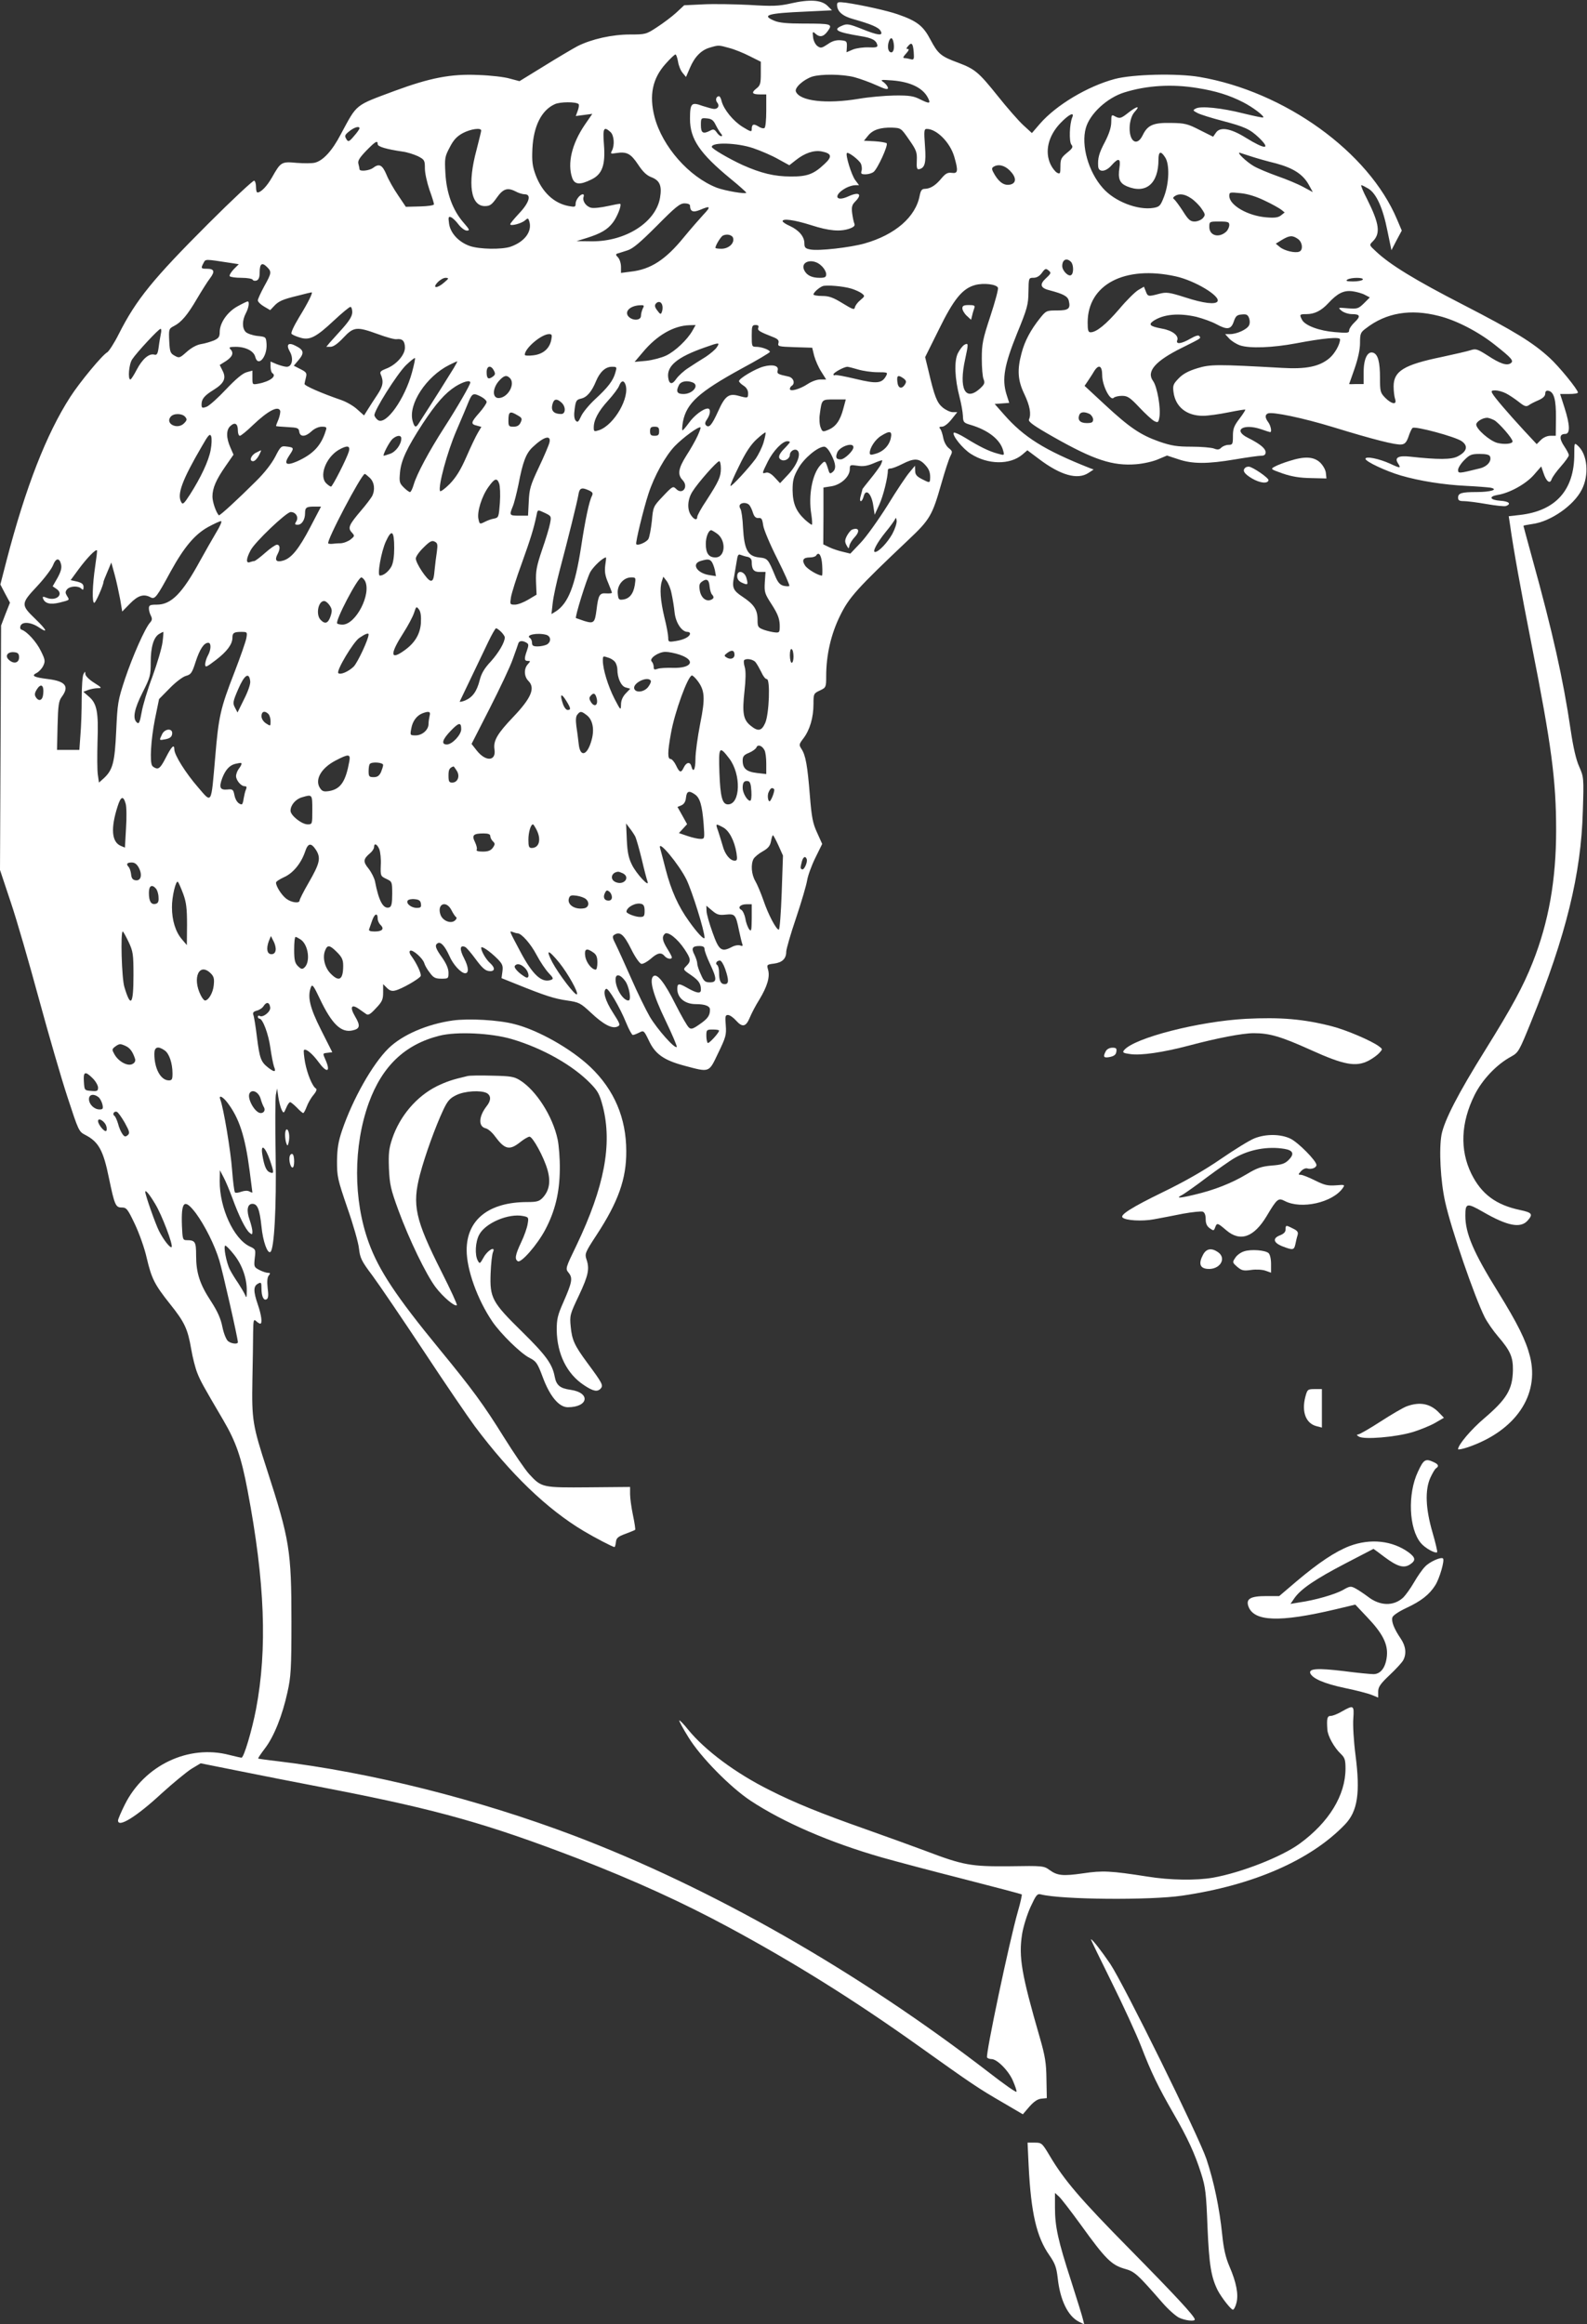 <?xml version="1.0" standalone="no"?>
<!DOCTYPE svg PUBLIC "-//W3C//DTD SVG 20010904//EN"
 "http://www.w3.org/TR/2001/REC-SVG-20010904/DTD/svg10.dtd">
<svg version="1.0" xmlns="http://www.w3.org/2000/svg"
 width="874pt" height="1280pt" viewBox="0 0 874 1280"
 preserveAspectRatio="xMidYMid meet">
<rect x="0" y="0" width="874" height="1280" fill="#333333" stroke="none"/>
<g transform="translate(0,1280) scale(0.1,-0.1)"
fill="#ffffff" stroke="none">
<path d="M4355 12781 c-68 -15 -102 -16 -230 -8 -82 4 -196 6 -253 3 l-104 -5
-44 -41 c-24 -22 -72 -58 -106 -80 -59 -39 -64 -40 -148 -40 -99 0 -211 -25
-289 -64 -28 -15 -111 -64 -185 -110 l-135 -83 -53 14 c-29 9 -108 18 -174 20
-151 7 -266 -16 -459 -87 -225 -84 -206 -69 -299 -241 -47 -90 -97 -144 -142
-155 -15 -4 -59 -4 -100 -1 -84 8 -88 5 -136 -80 -28 -49 -61 -83 -80 -83 -5
0 -8 13 -8 29 0 17 -4 33 -10 36 -5 3 -119 -103 -253 -237 -305 -305 -397
-418 -493 -608 -25 -50 -54 -94 -63 -100 -27 -14 -152 -165 -204 -246 -132
-205 -246 -498 -351 -901 l-34 -132 26 -50 27 -50 -25 -63 -24 -63 -3 -673 -3
-673 59 -177 c33 -97 102 -337 155 -532 53 -195 124 -440 158 -543 60 -183 62
-189 97 -207 74 -38 100 -85 131 -238 31 -149 37 -162 70 -162 27 0 33 -8 73
-92 24 -51 54 -135 65 -186 27 -114 43 -146 128 -253 81 -101 98 -138 117
-249 8 -47 23 -105 33 -130 18 -46 32 -71 143 -260 71 -121 100 -205 135 -391
95 -501 109 -871 46 -1202 -23 -119 -67 -267 -80 -267 -5 0 -35 7 -67 15 -225
59 -468 -57 -576 -274 -20 -40 -37 -80 -37 -87 0 -42 102 21 241 150 63 57
137 118 164 135 l50 30 195 -39 c107 -22 348 -69 535 -105 576 -112 855 -191
1349 -381 316 -123 573 -240 831 -379 363 -196 692 -402 1040 -650 300 -214
334 -237 469 -315 l109 -64 36 42 c25 28 45 42 66 44 l30 3 -2 105 c-1 88 -7
126 -37 230 -100 346 -117 442 -97 569 7 42 27 106 46 148 31 67 37 75 57 70
113 -29 602 -33 778 -7 392 57 709 196 897 392 70 73 85 174 58 383 -10 77
-15 165 -12 201 5 73 2 75 -62 39 -23 -14 -52 -25 -62 -25 -20 0 -23 -14 -19
-75 2 -36 38 -100 74 -134 22 -21 26 -33 26 -81 0 -147 -91 -296 -253 -414
-99 -72 -320 -159 -477 -187 -92 -16 -237 -14 -360 6 -205 32 -248 34 -355 18
-112 -16 -142 -13 -186 19 -30 22 -37 23 -217 20 -214 -2 -256 5 -466 85 -67
25 -213 78 -326 118 -250 88 -395 147 -531 216 -187 93 -356 219 -449 333 -24
30 -46 53 -49 51 -2 -3 20 -44 50 -92 67 -110 232 -277 344 -351 181 -119 435
-229 720 -311 77 -22 281 -76 454 -120 172 -44 315 -82 318 -84 2 -3 -7 -45
-21 -93 -47 -164 -179 -790 -170 -805 3 -5 14 -9 25 -9 30 0 95 -65 118 -121
12 -28 21 -54 19 -59 -2 -5 -69 42 -150 105 -728 561 -1530 1018 -2288 1306
-529 200 -1117 348 -1635 410 -55 6 -101 13 -103 14 -2 2 15 27 37 56 50 65
96 181 124 309 19 85 22 127 22 390 0 391 -10 451 -135 837 -79 243 -84 273
-80 493 2 102 4 220 4 262 1 69 3 75 17 62 8 -8 19 -14 22 -14 13 0 7 47 -13
105 -25 73 -25 101 0 115 18 10 20 8 20 -27 0 -44 13 -69 29 -58 9 5 10 24 5
61 -4 37 -2 59 6 69 10 12 9 15 -4 15 -9 0 -31 7 -48 16 -29 15 -30 18 -25 65
6 48 5 49 -29 65 -87 42 -165 211 -164 359 l1 60 20 -38 c11 -20 33 -73 49
-116 35 -97 73 -173 94 -190 14 -12 16 -11 16 7 0 11 -7 39 -15 63 -19 52 -13
89 15 89 28 0 40 -30 50 -125 8 -82 33 -151 49 -140 21 12 34 247 29 535 -3
162 -2 311 1 330 l7 35 7 -48 c4 -26 12 -57 18 -69 11 -21 12 -20 25 10 7 18
17 32 22 32 4 0 21 -14 37 -30 16 -17 31 -30 35 -30 3 0 12 16 19 35 7 19 23
48 37 64 15 18 21 32 14 36 -20 12 -48 81 -60 144 -6 35 -9 65 -6 68 10 10 46
-19 81 -67 43 -59 66 -56 41 5 -20 47 -21 43 9 47 l25 3 -62 123 c-63 125 -76
184 -55 237 7 16 15 5 48 -65 66 -139 117 -189 180 -175 42 9 45 26 14 78 -30
51 -20 70 22 40 14 -10 32 -22 40 -28 11 -8 24 0 53 32 35 36 40 49 40 88 l0
45 21 -21 c15 -15 28 -19 46 -14 35 8 134 65 140 80 4 13 -22 70 -53 112 -9
12 -11 24 -5 27 13 8 68 -40 77 -67 3 -12 17 -37 31 -54 20 -28 31 -33 64 -33
38 0 39 1 39 33 0 22 -12 50 -35 83 -37 51 -42 69 -25 79 17 11 40 -15 65 -70
20 -47 64 -95 87 -95 21 0 19 34 -6 82 -26 50 -24 75 5 63 8 -3 34 -34 59 -68
34 -46 52 -63 73 -65 33 -4 36 17 6 44 -23 20 -49 66 -49 84 0 14 48 -19 91
-62 26 -27 30 -37 26 -68 l-5 -37 82 -33 c161 -65 209 -80 278 -90 67 -10 74
-13 133 -68 69 -65 116 -89 145 -76 18 8 16 14 -25 78 -42 65 -57 118 -37 130
12 7 76 -102 110 -186 15 -37 32 -68 37 -68 6 0 21 6 35 13 25 13 26 13 54
-45 34 -73 82 -107 194 -137 142 -38 135 -40 187 69 42 87 46 100 42 153 -4
49 -3 57 12 57 10 0 30 -14 45 -31 35 -39 54 -34 75 16 9 22 32 67 53 100 44
73 59 125 48 164 -8 28 -7 29 33 34 45 6 67 27 67 66 0 13 24 97 54 185 30 89
57 182 61 207 4 26 24 81 45 124 l38 77 -28 62 c-24 52 -30 83 -40 206 -13
163 -23 220 -46 255 -15 23 -14 26 11 59 35 46 55 115 55 188 0 57 1 59 35 75
34 16 35 18 35 79 0 116 26 231 77 334 49 100 92 148 374 415 121 114 133 135
184 314 19 67 41 134 49 149 12 24 12 27 -9 44 -13 10 -26 34 -30 55 -4 21
-11 44 -17 51 -8 9 -5 12 10 12 12 0 34 17 52 40 l32 40 -25 0 c-14 0 -39 12
-56 26 -31 26 -45 61 -78 203 l-18 74 75 151 c83 170 131 227 200 246 48 13
119 4 126 -15 3 -8 -16 -78 -42 -157 -42 -127 -47 -153 -47 -233 0 -49 4 -101
10 -114 8 -21 5 -28 -22 -53 -80 -70 -115 2 -80 162 19 88 19 93 -4 81 -10 -6
-26 -27 -36 -47 -21 -44 -17 -140 10 -243 9 -35 17 -80 18 -101 1 -35 4 -39
42 -50 98 -29 165 -82 180 -143 7 -26 7 -26 -32 -15 -45 12 -97 37 -176 86
-31 19 -60 32 -64 29 -12 -13 49 -89 94 -117 94 -60 215 -61 283 -4 l28 24 64
-48 c119 -90 212 -116 272 -77 l29 19 -24 9 c-247 98 -360 169 -469 293 l-52
59 40 3 40 3 -15 47 c-26 84 -12 162 58 335 57 139 62 159 63 229 1 77 1 78
28 78 17 0 33 9 46 27 17 24 22 26 37 13 15 -12 14 -16 -14 -42 -38 -35 -32
-55 23 -68 72 -19 96 -32 102 -56 11 -44 -1 -54 -64 -54 -58 0 -61 -1 -94 -42
-52 -65 -85 -127 -102 -193 -25 -92 -21 -150 15 -225 31 -65 39 -111 26 -140
-6 -12 24 -34 135 -97 222 -126 326 -160 454 -150 39 3 94 15 121 27 l50 21
61 -20 c78 -27 162 -27 315 -1 65 11 129 20 143 20 17 0 24 6 24 19 0 21 -30
46 -98 80 -84 42 -25 80 73 47 25 -9 48 -16 50 -16 11 0 3 36 -10 54 -19 25
-19 42 -2 49 26 10 193 -25 357 -75 221 -68 347 -100 378 -96 19 2 28 12 39
43 7 22 17 43 22 48 12 12 236 -48 271 -73 37 -26 29 -57 -21 -83 -34 -19
-109 -19 -264 -2 -62 7 -86 -5 -67 -35 19 -30 16 -31 -44 -3 -60 27 -134 42
-134 26 0 -15 113 -68 195 -92 103 -30 235 -51 360 -57 61 -3 121 -8 134 -10
46 -10 0 -24 -76 -24 -84 0 -103 -6 -103 -31 0 -15 7 -19 32 -19 17 0 73 -7
124 -16 51 -9 99 -14 108 -11 31 12 16 26 -31 29 -57 4 -67 23 -16 32 66 10
156 60 200 110 l41 47 12 -35 c15 -47 36 -64 45 -36 4 12 27 44 51 71 24 27
44 55 44 62 0 7 -12 29 -26 50 -28 42 -26 67 6 67 28 0 27 48 -4 145 l-24 75
49 0 c27 0 49 3 49 8 0 16 -104 144 -157 192 -92 84 -191 145 -476 292 -261
134 -402 220 -479 293 -38 35 -38 35 -18 55 44 44 37 97 -31 233 -22 42 -36
77 -32 77 5 0 22 -9 39 -19 44 -27 80 -106 105 -233 l22 -106 28 54 29 54 -26
61 c-156 372 -619 705 -1088 785 -124 21 -367 15 -466 -11 -150 -40 -324 -144
-413 -247 l-44 -51 -48 44 c-26 24 -89 96 -140 160 -105 131 -125 148 -217
183 -96 35 -112 49 -153 126 -40 77 -74 104 -181 141 -57 20 -197 51 -286 64
-42 5 -48 4 -48 -12 0 -36 30 -62 88 -78 99 -28 142 -46 152 -66 16 -28 -14
-25 -105 12 -68 27 -81 29 -106 18 -56 -23 -32 -36 100 -58 64 -10 87 -23 93
-50 2 -11 -8 -14 -48 -12 -28 1 -67 -4 -87 -12 l-35 -15 2 31 c1 30 -2 32 -34
35 -25 2 -47 -4 -72 -22 -32 -21 -38 -23 -56 -10 -11 8 -22 29 -24 48 -4 32
-2 34 12 21 25 -23 46 -18 69 14 28 39 20 41 -134 41 -87 0 -133 4 -159 15
-75 31 -41 42 172 51 l144 7 -25 25 c-33 32 -96 37 -202 13z m567 -221 c5 -34
-5 -56 -21 -46 -12 8 -14 35 -5 60 10 25 21 19 26 -14z m110 -46 c3 -41 1 -45
-17 -40 -11 3 -26 6 -34 6 -10 0 -7 8 9 25 14 15 18 25 11 25 -11 0 -11 3 -1
15 20 25 28 17 32 -31z m-1017 22 c28 -7 78 -27 113 -45 l62 -31 0 -64 c0 -57
-3 -67 -25 -84 -29 -23 -23 -32 22 -32 l33 0 0 -89 c0 -52 -4 -93 -10 -96 -6
-4 -21 0 -34 9 -26 16 -36 12 -36 -16 0 -16 -6 -14 -50 13 -52 32 -104 96
-116 142 -3 15 -10 27 -14 27 -16 0 -22 -21 -10 -35 14 -17 5 -35 -17 -35 -8
0 -37 8 -65 17 -60 22 -68 15 -68 -72 0 -111 54 -190 224 -330 47 -38 85 -73
86 -76 0 -10 -116 10 -162 27 -154 60 -300 227 -343 389 -31 120 -12 213 61
294 25 28 49 51 54 51 4 0 10 -17 14 -39 3 -21 14 -49 25 -62 l19 -23 22 51
c26 61 63 98 110 111 47 14 48 14 105 -2z m690 -161 c33 -9 88 -29 123 -45 46
-21 62 -25 62 -15 0 8 -10 21 -22 31 -22 15 -20 16 47 11 99 -8 167 -41 195
-95 17 -33 10 -35 -41 -10 -37 19 -59 23 -144 22 -55 -1 -143 -9 -195 -18
-179 -30 -326 -13 -347 40 -8 21 42 66 90 82 49 15 166 14 232 -3z m1890 -60
c100 -16 175 -39 251 -78 53 -27 118 -76 111 -84 -3 -2 -51 8 -108 22 -118 30
-237 43 -264 27 -17 -9 -16 -11 11 -25 16 -8 76 -27 134 -42 125 -33 153 -46
203 -93 69 -67 35 -67 -73 0 -82 51 -140 61 -163 28 l-16 -23 -74 37 c-66 34
-82 38 -158 39 -98 2 -129 -12 -156 -68 -33 -68 -79 -31 -71 57 4 32 13 57 28
73 32 35 11 31 -35 -5 -42 -33 -48 -35 -76 -20 -17 10 -19 7 -19 -31 0 -29
-11 -64 -34 -109 -34 -64 -41 -91 -38 -137 3 -34 42 -30 74 7 38 43 51 39 43
-14 -9 -60 1 -85 41 -102 105 -44 174 14 174 147 0 46 13 50 37 12 25 -38 22
-141 -6 -215 -20 -52 -25 -57 -59 -63 -87 -14 -215 36 -279 110 -79 89 -120
235 -93 330 22 79 118 167 212 196 125 39 264 47 403 24z m-3409 -88 c4 -3 2
-20 -4 -36 l-11 -30 46 6 45 6 -42 -61 c-71 -105 -96 -212 -69 -291 13 -38 42
-41 105 -10 61 29 79 80 70 194 -7 90 -1 101 36 68 20 -18 24 -73 8 -103 -9
-17 -7 -18 24 -13 58 9 80 -3 120 -63 27 -41 48 -61 76 -71 44 -18 56 -47 45
-112 -23 -135 -189 -241 -375 -240 l-85 1 55 17 c80 25 116 47 145 85 24 31
49 95 41 103 -2 2 -33 -4 -69 -12 -37 -8 -78 -13 -92 -9 -28 7 -49 38 -41 60
3 8 1 14 -4 14 -16 0 -40 -31 -40 -52 0 -18 -4 -19 -37 -13 -82 15 -147 76
-183 171 -18 49 -21 74 -18 144 6 125 50 213 123 246 29 14 118 14 131 1z
m2719 -74 c-15 -35 -18 -132 -5 -149 11 -13 8 -20 -23 -45 -33 -27 -37 -36
-37 -75 0 -41 -2 -44 -19 -35 -10 6 -26 26 -35 45 -34 71 -13 158 54 228 47
49 79 64 65 31z m-1964 -40 c9 -18 22 -40 29 -48 8 -9 9 -15 2 -15 -6 0 -17 9
-25 21 -12 17 -19 19 -35 10 -40 -21 -52 -14 -52 30 0 39 1 40 33 37 25 -2 36
-10 48 -35z m-1961 -20 c-1 -5 -14 -24 -31 -43 -24 -29 -31 -32 -39 -20 -14
22 -13 26 16 49 27 21 54 28 54 14z m3027 -63 c40 -57 44 -69 42 -115 -2 -39
1 -49 12 -47 33 7 40 34 33 129 -6 83 -5 93 10 93 54 0 128 -74 151 -152 23
-79 21 -95 -13 -90 -23 3 -34 -3 -57 -30 -32 -39 -61 -57 -91 -58 -17 0 -23
-8 -29 -37 -22 -118 -135 -216 -304 -264 -78 -22 -252 -42 -298 -33 -28 5 -33
11 -33 34 0 37 -30 72 -79 95 -23 10 -41 22 -41 27 0 16 65 7 157 -22 99 -32
160 -37 212 -19 24 9 31 16 26 28 -4 9 -9 35 -12 57 -4 33 -1 46 16 63 42 42
23 57 -38 29 -73 -33 -82 10 -10 48 16 8 37 14 49 14 l21 0 -21 28 c-21 28
-55 140 -46 149 7 8 65 -36 77 -58 5 -11 7 -29 4 -39 -5 -17 -2 -20 22 -20 15
0 35 6 44 13 22 17 82 148 72 158 -5 4 -34 9 -66 11 l-59 3 22 27 c26 33 68
47 134 45 48 -2 49 -3 93 -67z m-2357 51 c0 -5 -12 -53 -26 -108 -50 -185 -32
-308 46 -308 28 0 38 7 65 45 35 50 59 59 104 36 16 -9 39 -16 51 -16 38 0 25
-46 -30 -104 -27 -29 -50 -56 -50 -61 0 -12 62 4 81 21 16 14 18 14 24 -5 17
-56 -26 -113 -104 -140 -49 -16 -170 -14 -223 4 -61 21 -108 71 -115 124 -5
35 -3 40 10 35 9 -3 28 -21 42 -40 15 -19 35 -34 46 -34 18 0 15 6 -19 45 -59
68 -93 161 -99 270 -5 84 -3 93 24 144 21 41 39 60 72 78 44 23 101 31 101 14z
m-570 -75 c0 -14 49 -28 138 -41 24 -3 61 -15 83 -25 37 -19 39 -23 39 -68 0
-26 12 -78 25 -117 14 -38 25 -74 25 -80 0 -6 -34 -11 -78 -12 l-77 -2 -43 64
c-24 35 -53 86 -64 114 -23 54 -40 62 -74 36 -20 -15 -74 -21 -74 -7 0 4 -3
17 -6 29 -5 17 5 33 42 72 52 53 64 60 64 37z m2068 -22 c41 -14 104 -41 137
-60 l62 -34 37 29 c48 38 98 55 141 47 55 -11 60 -28 17 -68 -60 -57 -96 -71
-188 -70 -89 0 -163 18 -264 63 -76 35 -170 90 -170 100 0 27 139 23 228 -7z
m2747 -47 c28 -9 87 -26 133 -37 95 -26 148 -60 180 -118 l22 -40 -52 28 c-29
16 -94 43 -143 60 -50 18 -108 42 -130 55 -42 24 -101 82 -75 73 8 -3 38 -12
65 -21z m-1334 -76 c36 -36 38 -68 5 -77 -32 -8 -60 8 -87 52 -18 30 -19 38
-8 45 26 17 61 9 90 -20z m1404 -166 c39 -18 79 -41 90 -49 l20 -16 -20 -16
c-15 -12 -35 -15 -81 -11 -102 8 -204 67 -204 118 0 21 3 21 63 15 40 -4 87
-19 132 -41z m-404 12 c18 -12 44 -38 56 -56 22 -32 22 -35 7 -53 -10 -10 -30
-18 -45 -18 -24 0 -35 10 -65 58 -20 31 -42 60 -48 65 -8 5 -6 10 4 17 24 16
55 12 91 -13z m-2761 -39 c1 -33 16 -40 55 -24 58 25 62 19 19 -26 -22 -24
-71 -80 -108 -125 -101 -124 -183 -177 -292 -189 l-54 -7 0 33 c0 19 -7 42
-16 52 -14 14 -14 18 -3 22 8 2 32 10 54 17 30 9 69 42 162 135 103 104 127
124 153 124 17 0 30 -5 30 -12z m2970 -107 c0 -11 -7 -26 -15 -35 -40 -39 -95
-25 -95 24 0 30 1 30 55 30 48 0 55 -3 55 -19z m-2732 -74 c6 -29 -27 -57 -65
-57 -18 0 -33 2 -33 5 0 14 31 64 42 68 24 11 53 2 56 -16z m3110 -3 c25 -17
30 -62 7 -70 -23 -9 -81 5 -106 25 l-23 19 34 21 c42 25 58 26 88 5z m-5878
-132 l45 -7 -28 -28 c-15 -16 -25 -33 -22 -38 4 -5 33 -9 65 -9 32 0 60 -5 62
-11 2 -5 11 -7 21 -4 12 5 17 18 17 45 0 48 13 57 40 30 27 -27 26 -33 -15
-107 -19 -35 -35 -70 -35 -77 0 -8 15 -23 34 -34 l34 -20 19 20 c26 29 48 39
131 59 41 11 76 19 78 19 9 0 -20 -58 -68 -136 -30 -50 -48 -88 -42 -93 5 -5
25 -14 46 -20 52 -17 88 1 186 93 45 42 86 76 92 76 5 0 10 -13 10 -29 0 -21
-15 -46 -52 -88 -29 -32 -61 -68 -72 -80 l-19 -23 23 0 c16 0 40 17 71 50 57
61 74 62 190 20 46 -17 92 -30 103 -28 32 4 46 -10 46 -47 0 -41 -50 -96 -105
-116 -26 -10 -34 -17 -29 -29 18 -41 14 -66 -18 -114 -18 -27 -42 -64 -53 -82
l-20 -32 -37 33 c-20 19 -60 42 -89 52 -110 38 -204 79 -202 89 1 5 4 21 8 36
6 23 2 29 -30 45 l-37 19 27 32 c32 38 28 55 -16 77 -41 22 -55 8 -33 -31 22
-38 13 -84 -17 -84 -11 0 -35 7 -54 14 l-35 15 0 -29 c0 -16 5 -32 10 -35 26
-16 -13 -46 -77 -58 -33 -6 -33 -6 -33 33 l0 39 -32 -9 c-22 -6 -60 -38 -113
-94 -44 -47 -92 -90 -107 -96 -25 -9 -28 -7 -28 13 0 30 16 49 68 81 56 35 69
63 48 104 l-16 32 35 22 c36 24 44 45 23 66 -9 9 -3 12 30 12 55 0 100 -23
108 -56 15 -58 66 1 62 71 -3 40 -3 40 -51 45 -26 3 -55 13 -64 22 -20 21 -20
63 1 103 16 30 21 65 10 65 -4 0 -29 -12 -56 -27 -56 -31 -98 -91 -98 -142 0
-26 -6 -34 -32 -46 -18 -7 -50 -17 -71 -20 -24 -4 -53 -20 -79 -43 -38 -34
-41 -35 -66 -21 -24 13 -27 21 -30 81 -3 64 -2 68 25 82 42 21 76 62 128 151
26 44 58 95 72 113 28 37 23 52 -18 52 -32 0 -34 2 -18 32 12 22 5 22 149 0z
m4628 6 c15 -15 16 -64 1 -73 -15 -10 -49 24 -49 50 0 35 24 47 48 23z m-1373
-23 c14 -13 25 -33 25 -45 0 -16 -6 -20 -36 -20 -42 0 -70 13 -84 40 -27 51
49 72 95 25z m1950 -57 c105 -23 248 -109 230 -138 -11 -18 -76 -11 -177 22
-91 29 -105 30 -144 20 -60 -16 -63 -16 -74 14 l-10 25 -31 -18 c-17 -10 -65
-57 -105 -105 -73 -85 -126 -128 -158 -128 -13 0 -16 11 -16 54 0 209 204 316
485 254z m-4028 -33 c-39 -35 -69 -34 -37 0 13 14 33 25 44 25 19 -1 19 -3 -7
-25z m5058 15 c-3 -5 -27 -10 -53 -10 -34 0 -43 3 -32 10 20 13 93 13 85 0z
m-2815 -50 c19 -6 44 -17 55 -25 19 -15 19 -16 -7 -38 -15 -12 -28 -30 -30
-40 -3 -15 -12 -11 -68 23 -52 32 -75 40 -112 40 -27 0 -48 4 -48 8 0 11 29
37 50 46 20 8 116 0 160 -14z m2827 -34 l27 -14 -32 -32 c-31 -30 -36 -32 -89
-28 -56 5 -56 5 -34 -14 13 -10 38 -18 57 -18 45 0 49 -12 14 -45 -17 -16 -30
-36 -30 -45 0 -14 -10 -15 -79 -9 -86 7 -163 36 -180 67 -16 30 -14 32 24 32
44 0 81 18 120 60 51 55 85 72 133 66 23 -3 55 -12 69 -20z m-3869 -60 c2 -9
1 -25 -3 -34 -5 -15 -9 -14 -25 8 -14 18 -16 28 -8 38 14 16 32 10 36 -12z
m-108 -15 c-5 -11 -10 -29 -10 -40 0 -26 -43 -29 -67 -6 -28 28 7 63 65 64 19
1 21 -2 12 -18z m4384 -41 c97 -24 220 -88 311 -161 91 -72 104 -87 84 -100
-21 -14 -58 -2 -126 43 -57 36 -65 39 -95 29 -18 -6 -89 -22 -158 -37 -209
-43 -265 -78 -265 -162 0 -26 4 -57 8 -69 12 -34 -18 -30 -54 6 -27 28 -29 34
-29 110 0 87 -11 128 -36 138 -32 12 -54 -32 -54 -106 l0 -66 -40 0 c-22 -1
-40 -1 -40 0 0 0 14 38 30 85 19 55 30 105 30 141 0 52 3 59 33 81 111 86 245
108 401 68z m-1335 -5 c35 -9 86 -27 111 -41 59 -32 80 -29 95 16 10 29 17 36
43 38 26 3 34 -1 41 -20 5 -14 5 -30 -1 -41 -12 -22 -67 -47 -104 -47 l-27 0
23 -25 c12 -13 39 -30 59 -37 53 -18 180 -13 308 11 152 29 243 37 243 22 0
-27 -29 -79 -59 -104 -55 -46 -128 -61 -261 -53 -358 20 -394 20 -466 -2 -49
-15 -79 -31 -103 -56 -30 -31 -33 -39 -28 -77 11 -80 72 -129 162 -129 28 0
91 9 140 19 50 10 92 17 93 15 2 -1 -12 -24 -32 -50 -30 -39 -36 -55 -36 -95
0 -45 -2 -49 -24 -49 -14 0 -31 -7 -40 -15 -11 -12 -21 -13 -41 -5 -14 5 -70
10 -123 10 -80 0 -111 5 -178 28 -104 37 -163 77 -300 204 l-111 103 17 25 c9
14 25 37 34 53 26 43 46 35 46 -20 0 -55 44 -143 63 -124 6 6 27 11 46 11 31
0 44 -9 96 -64 33 -35 70 -69 82 -75 20 -10 23 -8 28 21 9 48 -12 169 -35 200
-38 52 12 110 160 183 110 55 104 51 95 64 -4 7 -21 2 -49 -14 -48 -28 -81
-33 -73 -10 11 26 -26 55 -83 65 -68 13 -78 22 -46 44 56 36 139 43 235 21z
m-2776 -77 c-28 -49 -94 -112 -144 -136 -25 -12 -74 -25 -109 -29 l-65 -6 45
53 c78 94 171 147 258 149 l33 1 -18 -32z m363 17 c-5 -15 4 -21 88 -54 21 -9
27 -17 23 -31 -5 -18 2 -19 90 -22 l96 -3 11 -45 c7 -25 24 -64 39 -87 l27
-43 -33 0 c-18 0 -48 -11 -69 -25 -42 -28 -98 -44 -98 -27 0 6 5 14 10 17 21
13 10 45 -17 51 -61 13 -65 16 -60 35 7 25 -28 34 -79 20 -44 -12 -134 -65
-134 -80 0 -5 11 -16 25 -25 16 -10 25 -26 25 -41 0 -28 -1 -29 -52 -15 -54
15 -75 0 -113 -85 -35 -77 -50 -94 -67 -77 -7 7 -5 18 6 33 19 28 21 59 4 59
-25 0 -76 -39 -104 -79 -16 -22 -32 -41 -35 -41 -4 0 -2 21 2 47 20 103 88
164 323 293 86 46 156 88 156 92 0 11 -46 28 -76 28 -23 0 -24 3 -24 60 0 54
2 60 21 60 15 0 19 -5 15 -15z m-3290 -32 c-3 -16 -9 -49 -12 -74 -5 -38 -10
-46 -24 -42 -29 8 -66 -24 -97 -83 -15 -29 -31 -54 -35 -54 -15 0 -8 85 10
111 24 37 145 167 156 168 4 1 6 -11 2 -26z m2150 -35 c-10 -49 -46 -79 -100
-85 -25 -3 -46 -2 -46 3 0 36 92 114 134 114 16 0 17 -5 12 -32z m912 -40 c-8
-13 -36 -36 -61 -53 -26 -16 -69 -43 -94 -60 -26 -16 -57 -45 -69 -62 -22 -33
-39 -30 -44 7 -9 64 49 113 200 166 81 29 86 29 68 2z m-1679 -139 c-40 -146
-142 -291 -187 -263 -9 6 -18 18 -20 26 -5 23 125 229 174 277 25 24 47 41 49
39 3 -2 -5 -38 -16 -79z m230 24 c-18 -30 -112 -180 -193 -305 -16 -26 -24
-22 -34 15 -24 92 76 244 202 307 22 11 42 20 44 20 2 0 -7 -17 -19 -37z m221
-14 c9 -17 8 -23 -7 -34 -24 -17 -33 -10 -33 26 0 35 24 40 40 8z m669 -11
c-12 -44 -41 -82 -113 -148 -32 -30 -67 -72 -76 -93 -15 -32 -19 -35 -30 -23
-8 11 -10 31 -5 65 6 45 10 50 36 56 31 7 58 38 82 97 21 50 52 78 86 78 29 0
29 -1 20 -32z m1337 17 c27 -8 75 -15 107 -15 55 0 57 -1 47 -20 -23 -42 -51
-45 -167 -17 -59 14 -110 24 -115 21 -4 -3 -8 -1 -8 4 0 10 57 41 76 42 6 0
33 -7 60 -15z m-1918 -47 c31 -31 -8 -105 -58 -110 -38 -4 -40 48 -5 91 29 33
44 38 63 19z m2168 -2 c15 -12 17 -18 8 -33 -18 -29 -39 -22 -42 15 -4 35 4
39 34 18z m-2386 -23 c0 -12 -72 -137 -143 -247 -85 -132 -151 -256 -168 -313
-7 -24 -16 -43 -21 -43 -5 0 -21 12 -35 26 -23 23 -25 31 -20 83 6 66 38 134
125 268 74 112 123 168 181 205 42 26 81 37 81 21z m854 -9 c27 -70 -60 -223
-144 -253 -28 -9 -30 -8 -30 15 0 41 25 89 79 148 29 32 56 68 61 82 11 28 25
31 34 8z m370 10 c40 -15 2 -64 -50 -64 -36 0 -43 14 -24 51 11 19 43 25 74
13z m4479 -60 c18 -9 49 -30 71 -47 31 -25 41 -28 55 -19 9 7 33 19 54 28 25
11 37 23 37 36 0 13 6 18 17 16 31 -6 43 -48 42 -150 l-1 -98 -30 0 c-17 0
-38 -9 -52 -23 l-23 -23 -69 74 c-92 100 -163 183 -175 205 -8 14 -5 17 16 17
14 0 40 -7 58 -16z m-5643 -19 c17 -9 30 -22 30 -29 0 -7 -18 -34 -40 -59 -47
-53 -49 -63 -14 -71 l25 -7 -19 -32 c-11 -18 -39 -77 -63 -132 -32 -73 -56
-112 -92 -150 -27 -27 -51 -45 -54 -39 -10 29 39 212 90 331 30 70 62 145 70
166 18 41 25 44 67 22z m442 -32 c25 -22 24 -63 -1 -63 -46 0 -61 22 -45 64 8
20 23 20 46 -1z m1552 -35 c-17 -64 -41 -98 -82 -115 -31 -13 -33 -12 -43 14
-6 16 -8 48 -4 73 11 82 10 80 80 80 l63 0 -14 -52z m-3101 -10 c2 -7 -2 -28
-9 -47 -8 -18 -14 -35 -14 -37 0 -2 28 -4 63 -6 56 -3 62 -5 65 -25 4 -31 34
-30 68 2 16 15 39 25 56 25 26 0 29 -3 22 -22 -25 -82 -69 -129 -158 -169 -61
-26 -75 -15 -42 34 27 40 26 43 -18 48 -27 4 -32 -1 -60 -56 -19 -37 -59 -89
-106 -135 -96 -96 -201 -193 -205 -188 -16 18 -35 74 -35 103 0 47 20 93 73
169 l43 62 -17 39 c-24 54 -24 98 0 119 25 23 41 13 41 -25 0 -16 5 -29 11
-29 6 0 38 26 72 59 83 79 139 108 150 79z m1307 -25 c25 -14 27 -19 17 -40
-7 -16 -19 -23 -39 -23 -25 0 -28 3 -28 33 0 51 8 55 50 30z m3151 7 c10 -6
19 -20 19 -30 0 -16 -7 -20 -35 -20 -37 0 -52 17 -41 45 6 17 29 19 57 5z
m-4981 -16 c11 -13 10 -19 -7 -36 -37 -36 -105 -1 -73 37 16 20 64 19 80 -1z
m7209 -18 c25 -14 101 -100 101 -117 0 -14 -47 -18 -85 -8 -42 12 -115 76
-115 101 0 15 33 36 58 37 7 1 25 -5 41 -13z m-4599 -61 c0 -20 -5 -25 -25
-25 -20 0 -25 5 -25 25 0 20 5 25 25 25 20 0 25 -5 25 -25z m211 -27 c-11 -24
-38 -72 -61 -107 -45 -72 -50 -105 -20 -136 34 -37 -3 -83 -37 -47 -16 16 -20
14 -71 -40 -54 -57 -55 -58 -62 -137 -5 -44 -13 -88 -19 -99 -10 -18 -58 -39
-67 -29 -6 6 41 198 67 277 32 99 94 210 146 264 47 48 132 110 141 102 2 -3
-6 -24 -17 -48z m-2681 -77 c-11 -60 -54 -151 -114 -245 -33 -51 -40 -57 -48
-41 -24 42 5 121 113 306 37 65 45 73 52 56 4 -11 3 -45 -3 -76z m3045 42 c-8
-27 -28 -67 -43 -89 -39 -53 -134 -156 -139 -150 -3 2 18 51 47 109 36 75 64
117 96 147 25 23 47 40 50 38 2 -3 -3 -27 -11 -55z m701 25 c-8 -41 -41 -75
-84 -87 -26 -8 -32 -7 -32 5 0 28 31 75 63 94 48 30 61 26 53 -12z m-2696 -3
c0 -32 -30 -73 -61 -84 -18 -6 -33 -11 -35 -11 -10 0 31 78 48 93 25 21 48 22
48 2z m816 -22 c-4 -16 -30 -77 -59 -138 -46 -97 -52 -119 -55 -187 l-4 -78
-49 0 c-54 0 -55 2 -35 51 8 19 21 72 31 119 24 127 42 173 78 207 62 59 103
70 93 26z m1324 2 c0 -2 -13 -18 -30 -35 -34 -34 -38 -55 -14 -64 19 -7 44 10
44 29 0 19 24 35 39 26 26 -16 3 -79 -47 -133 l-46 -49 -29 31 c-19 21 -36 30
-48 27 -24 -7 -24 -7 10 62 30 59 80 111 107 111 8 0 14 -2 14 -5z m350 -28
c0 -20 -49 -67 -70 -67 -25 0 -30 10 -19 38 13 33 89 59 89 29z m-2779 -24
c-11 -38 -90 -193 -98 -193 -3 0 -15 7 -25 17 -42 38 -6 140 65 184 48 28 68
26 58 -8z m2657 -17 c26 -51 28 -79 7 -96 -12 -10 -16 -9 -21 6 -19 61 -19 61
-46 32 -45 -49 -67 -168 -50 -270 5 -32 6 -58 3 -58 -4 0 -21 13 -38 28 -49
46 -67 89 -68 162 0 54 5 74 31 120 31 56 108 120 143 120 11 0 26 -18 39 -44z
m3628 -10 c10 -25 -15 -55 -54 -65 -117 -29 -122 -30 -122 -9 0 11 15 35 34
54 30 30 40 34 85 34 35 0 53 -4 57 -14z m-3356 -47 c-7 -12 -32 -47 -56 -76
-24 -30 -44 -55 -44 -56 0 -1 -4 -17 -9 -35 -6 -19 -6 -32 0 -32 5 0 11 11 15
25 12 49 45 16 54 -54 l7 -46 26 57 c21 46 47 149 47 191 0 4 7 7 15 7 9 0 38
11 65 25 63 32 90 32 123 -3 25 -26 32 -46 29 -85 -2 -16 -5 -16 -42 3 -32 16
-40 26 -40 48 l-1 27 -29 -35 c-17 -19 -72 -101 -122 -183 -51 -81 -118 -175
-149 -207 l-56 -59 -41 10 c-23 5 -56 16 -75 25 l-33 16 1 156 0 157 45 7 c52
9 100 53 100 94 0 24 2 25 43 19 30 -5 54 -1 87 13 25 11 46 18 48 17 2 -2 -2
-13 -8 -26z m-880 -19 c0 -46 -11 -70 -80 -177 -28 -41 -50 -82 -50 -89 0 -21
-17 -17 -34 8 -23 32 -20 87 7 130 28 46 135 168 148 168 5 0 9 -18 9 -40z
m-1933 -52 c25 -24 30 -66 12 -101 -7 -12 -33 -47 -59 -77 -68 -80 -76 -97
-53 -122 17 -19 17 -20 -6 -39 -13 -10 -37 -20 -55 -21 -17 0 -38 -2 -46 -3
-8 -1 -18 0 -22 2 -15 7 183 383 201 383 3 0 15 -10 28 -22z m712 -31 c5 -13
7 -61 4 -106 -6 -78 -7 -82 -32 -87 -14 -2 -38 -11 -53 -19 -26 -13 -27 -12
-33 16 -9 39 18 126 55 177 34 48 47 52 59 19z m495 -38 c20 -10 23 -15 16
-30 -15 -28 -37 -131 -60 -283 -33 -212 -70 -307 -137 -352 l-26 -16 7 62 c4
35 21 113 37 174 50 188 97 379 104 419 6 40 17 45 59 26z m883 -81 c6 -7 15
-26 20 -43 7 -21 16 -29 30 -28 17 2 21 -5 26 -40 3 -23 38 -106 78 -185 39
-78 69 -145 66 -149 -3 -3 -18 -2 -32 1 -19 5 -32 19 -46 54 -39 94 -41 97
-89 102 -62 7 -81 42 -88 163 -2 51 -9 97 -14 104 -5 7 -7 17 -3 23 9 14 40
13 52 -2z m-2417 -119 c-64 -123 -106 -175 -153 -187 -36 -10 -46 3 -28 37 15
28 14 51 -4 51 -8 0 -37 -20 -65 -45 -28 -25 -55 -45 -60 -45 -4 0 -15 -3 -24
-6 -22 -8 -21 18 4 65 22 44 197 211 221 211 28 0 45 -28 31 -51 -10 -16 -9
-19 8 -19 22 0 40 28 40 63 0 32 7 37 51 37 l37 0 -58 -111z m1293 75 c33 -16
34 -18 26 -58 -4 -22 -24 -88 -44 -145 -30 -89 -35 -116 -33 -175 l3 -71 -45
-27 c-25 -15 -58 -28 -74 -28 -28 0 -28 1 -22 41 4 23 30 107 60 188 48 134
65 188 81 264 6 32 5 31 48 11z m1911 -115 c-27 -48 -75 -99 -95 -99 -16 0 11
51 57 108 26 31 49 64 53 72 4 11 7 9 9 -7 2 -13 -9 -46 -24 -74z m-3723 9
c-21 -35 -61 -106 -90 -158 -97 -178 -158 -240 -237 -240 -38 0 -44 -3 -44
-21 0 -11 5 -29 11 -40 8 -16 7 -25 -4 -37 -29 -32 -97 -187 -139 -312 -39
-118 -41 -134 -48 -285 -8 -174 -19 -214 -66 -259 l-29 -26 -6 42 c-4 24 -4
106 -2 183 6 163 -3 211 -48 249 l-30 26 26 10 c14 5 38 10 53 10 25 0 23 3
-20 30 -27 17 -48 38 -48 48 -1 16 -1 16 -10 0 -6 -9 -10 -70 -10 -135 0 -65
-3 -155 -7 -200 l-6 -83 -61 0 -62 0 3 133 c3 113 6 136 23 159 43 58 21 86
-74 98 -80 10 -96 18 -64 34 12 6 29 24 36 39 12 25 11 34 -13 82 -24 50 -76
107 -106 117 -7 2 -10 11 -6 21 9 25 58 21 101 -8 53 -36 44 -15 -19 46 -81
78 -81 84 9 180 42 45 81 97 88 116 15 40 35 43 44 6 5 -20 0 -40 -19 -75
l-27 -47 22 -15 c41 -29 -1 -68 -53 -49 -22 9 -26 8 -22 -3 10 -28 40 -35 90
-23 59 15 57 13 42 37 -10 17 -10 23 0 36 16 19 62 21 79 4 9 -9 12 -7 12 9 0
16 -9 23 -35 30 l-36 8 44 60 c45 61 94 112 101 104 2 -2 -3 -42 -10 -89 -15
-101 -18 -200 -5 -200 8 0 51 98 51 116 0 3 10 28 22 56 l21 50 19 -69 c10
-37 23 -98 30 -135 l11 -66 43 44 c44 45 76 55 114 34 23 -12 33 1 110 143 74
134 132 203 205 244 33 18 65 33 72 33 7 0 -5 -28 -26 -62z m2754 -4 c56 -36
52 -134 -5 -134 -37 0 -53 23 -53 75 0 37 15 75 30 75 2 0 15 -7 28 -16z
m-1774 -82 c0 -45 -5 -81 -15 -101 -15 -28 -43 -51 -64 -51 -16 0 7 131 33
188 32 70 46 60 46 -36z m235 -20 c-4 -26 -10 -73 -13 -105 -4 -46 -9 -57 -22
-55 -20 4 -81 96 -81 122 0 11 19 38 43 61 34 34 46 40 61 32 16 -8 17 -16 12
-55z m1712 -29 c15 -4 22 -13 22 -28 0 -42 11 -55 44 -55 l32 0 -4 -57 c-3
-54 -1 -62 38 -122 32 -50 42 -75 44 -110 1 -43 -1 -46 -24 -44 -14 1 -41 7
-62 14 -34 13 -36 16 -36 57 0 54 -20 84 -82 125 -53 35 -60 51 -47 112 4 22
10 59 14 83 5 35 9 42 22 36 9 -3 26 -9 39 -11z m410 -46 c2 -31 1 -57 -1 -57
-21 0 -80 35 -93 55 -20 30 -11 45 26 45 16 0 32 5 35 11 15 24 30 -1 33 -54z
m-1195 -2 c-4 -34 0 -57 16 -94 11 -27 21 -52 21 -55 0 -4 -14 -5 -32 -4 -36
3 -43 -9 -53 -92 -9 -70 -15 -76 -67 -60 -24 8 -44 15 -46 16 -7 5 59 217 79
254 18 31 69 79 86 80 2 0 0 -20 -4 -45z m586 22 c6 -8 14 -29 18 -47 l6 -33
-38 6 c-68 11 -99 63 -45 78 38 11 47 10 59 -4z m-1909 -106 c37 -71 -50 -241
-124 -241 -13 0 -25 3 -29 6 -13 13 113 254 133 254 5 0 14 -9 20 -19z m1486
-23 c-8 -49 -30 -76 -66 -80 -22 -3 -25 1 -28 34 -4 46 32 88 74 88 26 0 26
-1 20 -42z m202 -45 c6 -27 14 -74 17 -105 6 -58 40 -108 71 -108 8 0 14 -4
14 -9 0 -17 -32 -34 -76 -41 -42 -7 -44 -6 -44 19 0 14 -9 64 -21 111 -22 92
-27 161 -14 199 l8 25 17 -22 c10 -12 23 -43 28 -69z m210 36 c2 -19 8 -38 13
-43 13 -14 11 -23 -7 -30 -26 -10 -53 12 -60 51 -5 29 -3 39 12 50 26 19 39
11 42 -28z m-2092 -104 c13 -20 14 -30 4 -60 -13 -38 -30 -44 -54 -19 -28 28
-14 104 19 104 8 0 22 -11 31 -25z m502 -97 c-5 -64 -36 -113 -98 -155 -72
-50 -72 -13 2 102 25 39 51 88 58 109 12 37 13 38 27 20 10 -13 13 -37 11 -76z
m442 -48 c11 -11 20 -25 20 -30 0 -28 -34 -85 -77 -133 -35 -37 -52 -66 -61
-102 -16 -63 -39 -95 -81 -113 -18 -7 -31 -9 -29 -5 16 33 126 263 156 326 20
42 40 77 44 77 4 0 17 -9 28 -20z m-1865 -57 c-4 -32 -29 -116 -55 -188 -27
-71 -54 -161 -60 -198 -10 -56 -15 -66 -26 -56 -25 21 -15 74 31 165 42 83 45
94 45 167 0 83 16 138 47 156 10 6 20 11 22 11 2 0 0 -26 -4 -57z m462 24 c-3
-19 -33 -104 -66 -190 -77 -198 -87 -241 -106 -469 -23 -264 -17 -254 -95
-163 -67 77 -130 177 -130 208 0 31 -15 17 -47 -46 -24 -47 -36 -61 -50 -59
-10 2 -21 9 -25 15 -14 22 -7 142 15 255 l23 112 59 60 c33 34 73 64 90 68 26
7 33 16 52 76 23 71 46 106 70 106 17 0 16 -38 -2 -70 -8 -14 -14 -35 -15 -47
0 -21 5 -19 60 23 60 46 90 86 90 122 0 26 8 32 48 32 34 0 34 -1 29 -33z
m673 19 c0 -26 -60 -154 -82 -177 -29 -28 -73 -47 -85 -36 -12 13 83 172 116
194 32 22 51 29 51 19z m978 -2 c27 -8 29 -39 3 -54 -11 -5 -33 -10 -50 -10
-24 0 -31 4 -31 19 0 11 -5 23 -11 27 -28 17 40 31 89 18z m-108 -44 c12 -7
12 -14 2 -43 -16 -45 -15 -57 5 -57 15 0 15 -1 0 -18 -23 -25 -21 -68 3 -92
39 -39 16 -94 -83 -198 -88 -92 -111 -132 -104 -178 11 -66 -47 -71 -97 -8
l-29 37 100 196 c55 108 113 230 127 271 15 41 29 81 31 88 5 14 24 15 45 2z
m1470 -76 c0 -19 -4 -34 -10 -34 -5 0 -10 18 -10 41 0 24 4 38 10 34 6 -3 10
-22 10 -41z m-325 10 c0 -21 -23 -29 -45 -14 -13 8 -12 11 5 24 25 19 40 15
40 -10z m-3940 -14 c0 -31 -29 -39 -56 -14 -24 22 -7 46 30 42 20 -2 26 -9 26
-28z m3639 14 c90 -31 66 -75 -38 -72 -34 1 -71 -1 -83 -5 -19 -7 -23 -5 -23
10 0 11 -5 24 -11 30 -16 16 37 53 76 53 17 0 53 -7 79 -16z m-354 -44 c6 -10
10 -27 10 -37 0 -47 21 -93 46 -99 l25 -7 -25 -26 c-17 -18 -26 -39 -26 -62
-1 -33 -2 -32 -36 33 -36 71 -64 163 -64 210 0 26 1 26 30 16 17 -5 35 -18 40
-28z m771 3 c8 -10 22 -35 32 -55 9 -21 22 -38 30 -38 20 0 13 -193 -9 -242
-20 -45 -40 -48 -82 -13 -39 32 -45 70 -32 188 7 63 8 109 2 131 -6 19 -7 37
-4 40 12 12 50 5 63 -11z m-2783 -105 c2 -15 -12 -56 -34 -99 l-36 -73 -14 27
c-13 24 -12 33 18 102 34 79 60 96 66 43z m2461 6 c43 -55 46 -97 17 -240 -14
-72 -26 -159 -26 -193 0 -60 -12 -81 -23 -40 -7 26 -28 21 -42 -9 -14 -30 -23
-28 -42 13 -9 19 -23 35 -30 35 -17 0 -17 37 2 141 20 116 94 319 116 319 4 0
17 -12 28 -26z m-255 -3 c3 -5 -4 -21 -15 -35 -22 -28 -68 -33 -76 -9 -10 31
74 72 91 44z m-3346 -72 c-3 -37 -24 -45 -41 -18 -8 13 -6 24 7 44 22 34 39
21 34 -26z m3048 -25 c9 -36 -10 -51 -30 -23 -11 17 -13 26 -4 36 16 20 27 16
34 -13z m-166 -16 c24 -39 25 -48 6 -48 -8 0 -19 14 -25 31 -20 58 -11 66 19
17z m-1642 -70 c7 -7 12 -25 12 -40 0 -28 0 -28 -25 -12 -15 10 -25 26 -25 40
0 26 18 32 38 12z m888 -10 c-3 -13 -6 -33 -6 -45 0 -33 -35 -63 -71 -63 -31
0 -31 1 -24 38 7 40 29 70 60 83 36 14 48 11 41 -13z m867 2 c31 -25 41 -76
26 -132 -23 -89 -64 -103 -72 -25 -3 28 -9 73 -13 99 -4 33 -3 53 6 63 16 20
22 19 53 -5z m-693 -76 c0 -31 -50 -84 -79 -84 -33 0 -25 27 21 75 45 47 58
49 58 9z m1670 -115 c6 -10 10 -43 10 -75 l0 -57 -52 6 c-58 7 -78 25 -78 69
0 22 7 31 35 42 19 8 38 22 41 30 7 18 31 10 44 -15z m-194 -46 c67 -88 62
-253 -7 -253 -31 0 -42 40 -47 174 -5 145 -1 151 54 79z m-2092 -15 c-20 -111
-47 -152 -108 -164 -30 -5 -40 -3 -51 12 -35 46 1 113 84 156 71 37 82 36 75
-4z m-594 -15 c0 -5 -7 -17 -15 -27 -8 -11 -15 -29 -15 -40 0 -23 27 -56 48
-56 10 0 12 -5 7 -17 -5 -10 -10 -33 -13 -50 -2 -18 -7 -33 -11 -33 -18 1 -34
21 -40 51 -6 31 -10 34 -38 31 -42 -4 -48 11 -29 63 18 46 40 70 71 78 32 7
35 7 35 0z m780 -6 c0 -7 -6 -25 -12 -40 -10 -20 -20 -27 -40 -27 -25 0 -28 4
-28 33 0 19 3 37 7 40 12 13 73 8 73 -6z m405 -31 c20 -30 6 -66 -25 -66 -17
0 -20 7 -20 39 0 33 5 42 27 50 2 1 10 -10 18 -23z m1623 -114 c2 -30 -1 -52
-7 -52 -16 0 -41 43 -41 71 0 30 8 41 30 37 11 -2 16 -18 18 -56z m125 12 c5
-5 -9 -48 -21 -64 -10 -14 -19 26 -9 47 10 23 19 28 30 17z m-436 -29 c28 -19
40 -61 48 -162 6 -83 6 -83 -18 -83 -13 0 -45 7 -71 16 l-47 16 23 25 22 24
-26 47 -27 48 22 9 c15 7 23 21 25 43 4 35 16 40 49 17z m-2107 -85 c0 -79 0
-80 -26 -80 -32 0 -94 49 -94 75 0 31 28 64 63 74 57 17 57 17 57 -69z m-1028
34 c5 -16 6 -77 2 -136 l-6 -106 -24 10 c-49 22 -55 96 -17 215 18 58 32 63
45 17z m2263 -144 c27 -53 15 -100 -27 -100 -15 0 -18 8 -18 46 0 40 13 84 25
84 3 0 11 -13 20 -30z m543 -36 c6 -12 22 -68 36 -125 13 -57 28 -113 32 -124
13 -37 -62 43 -86 93 -18 36 -25 68 -28 137 l-4 90 19 -25 c11 -14 25 -35 31
-46z m483 50 c34 -17 64 -74 75 -142 5 -35 4 -42 -10 -42 -25 0 -54 35 -66 82
-7 24 -18 60 -25 81 -15 42 -15 43 26 21z m-1281 -48 c0 -8 6 -21 14 -29 13
-12 13 -17 0 -36 -11 -15 -26 -21 -55 -21 -25 0 -38 4 -34 10 4 6 -1 25 -9 42
-19 38 -10 48 47 48 25 0 37 -4 37 -14z m1587 -52 l25 -56 -7 -204 c-4 -112
-11 -204 -16 -204 -14 0 -58 83 -84 160 -14 40 -34 88 -45 107 -22 37 -26 93
-10 123 6 10 28 29 50 41 30 17 41 30 46 56 3 18 8 33 11 33 2 0 16 -25 30
-56z m-2546 -26 c27 -44 20 -73 -41 -179 -28 -48 -50 -92 -50 -98 0 -18 -46
-12 -74 10 -26 20 -56 68 -56 88 0 6 20 19 44 30 50 22 94 76 116 140 16 49
33 52 61 9z m348 5 c6 -16 10 -55 8 -88 -2 -59 -1 -60 30 -75 32 -15 33 -16
33 -83 0 -52 -4 -69 -15 -74 -34 -12 -59 34 -80 144 -4 18 -19 48 -35 69 -32
39 -30 53 9 86 12 10 21 25 21 33 0 24 17 17 29 -12z m1692 -168 c31 -65 99
-281 99 -319 0 -16 -41 27 -86 91 -58 80 -98 169 -128 285 -13 51 -27 104 -31
118 -13 51 105 -91 146 -175z m662 113 c5 -17 -14 -59 -25 -56 -11 4 -11 8 -2
43 7 27 20 33 27 13z m-3678 -48 c20 -39 11 -72 -18 -68 -16 2 -23 11 -25 33
-2 17 -8 34 -13 40 -16 16 -10 25 16 25 17 0 29 -9 40 -30z m2666 -30 c41 -22
6 -66 -38 -49 -36 13 -28 54 10 58 5 1 17 -4 28 -9z m-2422 -113 c17 -46 21
-80 21 -170 l-1 -112 -28 33 c-34 40 -54 103 -54 175 -1 57 22 153 33 140 4
-4 17 -34 29 -66z m-149 28 c6 -8 13 -29 13 -47 2 -24 -3 -33 -17 -36 -24 -5
-36 14 -36 61 0 40 17 49 40 22z m2510 -46 c0 -12 -7 -19 -19 -19 -23 0 -32
19 -19 43 7 15 12 16 24 6 8 -6 14 -20 14 -30z m-144 -10 c22 -18 17 -46 -8
-51 -53 -10 -98 21 -84 57 5 14 14 16 42 12 20 -3 42 -11 50 -18z m-908 -26
c3 -19 -1 -23 -23 -23 -30 0 -60 24 -50 40 4 6 21 10 38 8 24 -2 33 -8 35 -25z
m1232 -39 c0 -29 -3 -34 -25 -34 -26 0 -75 19 -75 29 1 25 51 52 82 43 13 -3
18 -14 18 -38z m-1064 4 c9 -18 21 -36 26 -39 5 -3 2 -12 -7 -19 -23 -19 -67
-1 -79 32 -21 60 31 82 60 26z m1654 -45 c-1 -69 -2 -76 -15 -60 -7 11 -17 36
-20 58 -4 21 -14 43 -22 48 -23 12 -6 31 28 31 l29 0 0 -77z m-143 20 c51 5
55 1 73 -88 7 -33 15 -66 18 -74 4 -10 1 -13 -12 -8 -9 4 -31 0 -47 -9 -56
-29 -70 -18 -105 81 -18 50 -33 103 -33 118 l-1 29 32 -27 c27 -23 39 -26 75
-22z m-1917 -23 c0 -10 7 -26 16 -34 22 -22 9 -36 -33 -36 -24 0 -34 4 -30 13
2 6 10 29 17 49 14 38 30 42 30 8z m-1372 -127 c25 -53 27 -68 27 -185 0 -162
-15 -181 -50 -64 -15 48 -22 306 -9 306 3 0 17 -26 32 -57z m2142 47 c22 0 73
-58 105 -119 20 -38 50 -82 67 -100 25 -26 27 -32 14 -37 -52 -20 -103 27
-172 158 -62 117 -60 112 -40 105 10 -4 21 -7 26 -7z m920 -88 c35 -53 37 -65
10 -92 -19 -19 -19 -20 24 -49 45 -31 56 -48 56 -82 0 -23 -22 -20 -78 12 -44
25 -52 24 -52 -8 1 -49 42 -83 102 -83 52 0 78 -11 78 -30 0 -33 -12 -50 -57
-81 -37 -26 -47 -29 -59 -18 -9 7 -42 65 -74 128 -59 118 -99 169 -120 156
-27 -17 -4 -102 65 -245 37 -77 65 -143 62 -146 -11 -11 -106 96 -148 166 -22
38 -69 134 -103 212 -35 79 -73 163 -85 187 -18 35 -20 45 -9 52 32 21 53 4
93 -76 22 -45 47 -81 57 -83 9 -2 32 11 51 27 38 34 58 38 77 16 13 -16 40
-21 40 -7 0 4 -11 25 -25 47 -27 44 -31 65 -14 82 16 16 70 -26 109 -85z
m-2252 -5 c-2 -14 -10 -22 -23 -22 -24 0 -30 29 -15 71 l12 29 14 -28 c9 -16
14 -38 12 -50z m139 58 c42 -30 54 -125 18 -155 -11 -9 -18 -7 -34 9 -17 17
-21 34 -21 91 0 39 3 70 8 70 4 0 17 -7 29 -15z m199 -69 c27 -27 34 -42 34
-74 0 -78 -22 -92 -69 -44 -32 32 -46 88 -31 126 13 34 25 33 66 -8z m2024 17
c0 -10 14 -47 30 -81 39 -83 39 -102 0 -102 -27 0 -34 6 -50 43 -11 23 -20 50
-20 60 0 10 -7 31 -15 48 -19 36 -13 49 26 49 21 0 29 -5 29 -17z m-612 -19
c16 -11 22 -25 22 -55 0 -21 -4 -39 -9 -39 -22 0 -52 38 -58 73 -6 42 7 48 45
21z m-187 -57 c47 -59 106 -164 96 -173 -9 -9 -100 111 -135 176 -39 75 -23
73 39 -3z m913 -34 c21 -62 20 -83 -3 -83 -22 0 -31 19 -31 65 0 19 -5 37 -10
40 -13 8 -3 25 15 25 7 0 20 -21 29 -47z m-1104 7 c26 -26 28 -65 3 -51 -36
21 -64 51 -58 61 10 16 33 12 55 -10z m-1729 -31 c17 -17 20 -30 16 -66 -4
-41 -29 -83 -48 -83 -5 0 -15 12 -23 28 -49 96 -9 185 55 121z m2281 -40 c23
-30 37 -109 19 -109 -30 0 -71 67 -71 116 0 33 25 29 52 -7z m-1954 -147 c4
-23 -40 -58 -58 -47 -5 3 -10 1 -10 -4 0 -6 4 -11 9 -11 18 0 50 -86 60 -161
6 -42 15 -88 20 -103 13 -31 3 -33 -33 -5 -39 31 -46 49 -61 167 -7 59 -16
114 -20 123 -4 12 1 18 19 23 15 4 32 15 38 26 16 24 32 21 36 -8z m2472 -128
c0 -12 -55 -72 -62 -68 -4 3 -8 21 -8 40 0 32 2 34 35 34 19 0 35 -2 35 -6z
m-3267 -85 c23 -11 38 -31 51 -71 3 -11 -2 -22 -15 -28 -26 -14 -77 14 -99 54
-14 25 -14 28 4 42 24 17 28 17 59 3z m214 -24 c25 -17 43 -71 43 -127 0 -32
-3 -38 -20 -38 -45 0 -80 65 -80 146 0 39 20 45 57 19z m-396 -154 c16 -16 29
-39 29 -51 0 -18 -5 -21 -37 -18 -38 3 -38 3 -41 51 -4 56 7 60 49 18z m924
-111 c5 -19 14 -41 18 -47 10 -16 1 -33 -17 -33 -32 0 -78 83 -61 110 14 23
49 6 60 -30z m-893 8 c9 -7 18 -25 22 -40 5 -24 3 -28 -16 -28 -29 0 -58 28
-58 57 0 26 26 31 52 11z m710 -30 c65 -85 98 -185 123 -378 8 -63 15 -115 15
-117 0 -2 -7 0 -16 5 -10 6 -27 5 -45 -1 -16 -6 -31 -8 -35 -4 -4 4 -11 60
-16 125 -7 100 -47 342 -65 387 -10 27 14 16 39 -17z m-565 -111 c27 -49 29
-58 16 -69 -12 -10 -18 -9 -29 7 -8 11 -19 36 -24 57 -6 20 -15 40 -20 43 -13
8 -2 27 13 22 7 -2 26 -29 44 -60z m-102 -18 c4 -11 4 -24 0 -27 -9 -9 -45 35
-45 54 0 22 37 -1 45 -27z m902 -190 c23 -68 23 -75 -2 -65 -18 7 -30 34 -40
95 -11 66 15 48 42 -30z m-632 -240 c36 -59 100 -227 90 -237 -7 -7 -43 37
-69 88 -19 37 -76 198 -76 216 0 14 23 -13 55 -67z m224 -51 c49 -67 103 -174
129 -260 18 -59 102 -428 102 -450 0 -12 -34 -9 -53 5 -10 7 -24 40 -32 78 -9
47 -27 87 -64 144 -61 93 -81 155 -81 251 0 76 -5 84 -53 84 -20 0 -22 6 -25
78 -5 138 13 154 77 70z m211 -229 c44 -56 70 -130 69 -198 0 -38 -2 -42 -9
-23 -6 13 -23 42 -38 65 -16 23 -37 57 -46 75 -20 39 -37 132 -25 132 5 0 27
-23 49 -51z"/>
<path d="M1410 10307 c-28 -14 -40 -47 -16 -47 9 0 22 14 31 30 9 17 14 30 13
30 -2 0 -14 -6 -28 -13z"/>
<path d="M4692 9883 c-7 -3 -19 -18 -28 -34 -12 -24 -12 -33 -2 -52 12 -21 12
-21 16 -2 2 11 15 32 29 47 31 33 23 56 -15 41z"/>
<path d="M4060 9627 c0 -16 8 -28 26 -36 33 -15 35 -12 25 25 -10 38 -51 48
-51 11z"/>
<path d="M892 8755 c-16 -34 -17 -33 21 -26 23 5 33 13 35 29 5 33 -41 31 -56
-3z"/>
<path d="M5300 11102 c0 -10 11 -29 24 -41 l24 -22 6 24 c3 14 9 32 12 41 5
13 -1 16 -30 16 -28 0 -36 -4 -36 -18z"/>
<path d="M8670 10298 c0 -197 -103 -312 -300 -334 l-61 -7 7 -46 c18 -131 61
-368 119 -662 109 -551 135 -745 135 -1021 0 -274 -41 -506 -129 -728 -53
-134 -116 -249 -259 -479 -153 -245 -227 -390 -243 -469 -15 -81 -6 -256 20
-372 33 -149 161 -521 218 -635 14 -27 47 -75 73 -105 68 -79 83 -114 82 -186
-2 -106 -34 -159 -158 -265 -72 -61 -144 -146 -144 -170 0 -4 25 1 55 11 261
90 395 286 341 500 -23 90 -68 180 -176 355 -135 217 -180 322 -180 420 0 70
8 72 97 21 135 -78 207 -92 246 -48 31 35 25 44 -41 58 -133 28 -213 87 -269
200 -64 131 -58 281 18 434 42 84 121 168 201 211 41 23 44 29 111 194 191
471 275 813 284 1158 6 184 5 188 -20 245 -17 37 -33 107 -47 202 -41 280
-100 542 -211 943 -27 98 -49 180 -49 181 0 2 21 6 48 10 101 13 229 102 273
189 42 81 32 194 -21 242 -20 18 -20 17 -20 -47z"/>
<path d="M7100 10261 c-30 -9 -66 -23 -80 -31 -24 -13 -23 -14 45 -38 50 -17
94 -24 155 -25 l85 -2 -3 30 c-2 18 -15 41 -32 58 -36 33 -86 35 -170 8z"/>
<path d="M6857 10223 c-16 -15 -4 -33 38 -58 45 -26 86 -30 91 -10 3 12 -89
75 -109 75 -8 0 -17 -3 -20 -7z"/>
<path d="M6860 7189 c-259 -14 -613 -105 -669 -172 -11 -13 -6 -17 33 -22 58
-9 180 9 321 46 158 42 297 69 360 69 88 0 151 -19 315 -93 181 -82 247 -94
316 -59 21 11 48 30 59 42 20 22 20 22 0 37 -39 30 -181 91 -260 111 -155 40
-285 51 -475 41z"/>
<path d="M2494 7180 c-142 -20 -278 -79 -354 -153 -88 -86 -197 -279 -256
-452 -21 -62 -27 -100 -28 -170 0 -85 3 -99 57 -257 32 -91 61 -193 64 -224 6
-52 13 -68 74 -149 37 -50 164 -237 282 -415 118 -179 245 -365 282 -415 196
-262 397 -456 600 -577 60 -36 160 -88 169 -88 3 0 6 12 8 27 2 23 12 31 53
46 27 10 51 20 53 22 2 2 -3 38 -12 80 -9 43 -16 95 -16 116 l0 40 -227 -2
c-257 -2 -260 -2 -329 73 -22 24 -84 115 -139 203 -112 180 -172 262 -355 485
-239 291 -334 435 -389 586 -86 236 -86 531 0 770 74 203 199 322 389 370 95
24 286 15 400 -19 169 -50 335 -144 432 -244 41 -42 50 -59 68 -127 53 -208 8
-443 -144 -762 -63 -130 -63 -131 -44 -154 23 -29 19 -51 -30 -163 -31 -70
-36 -92 -36 -152 2 -132 56 -242 151 -304 51 -34 74 -38 92 -17 14 17 8 29
-75 141 -70 95 -84 125 -91 199 -6 62 -4 68 46 173 52 111 59 146 40 200 -9
28 -5 38 56 131 120 183 165 310 164 462 0 182 -66 338 -197 463 -106 101
-288 204 -419 237 -87 23 -252 32 -339 20z"/>
<path d="M6090 7011 c-17 -32 -12 -39 23 -32 23 5 33 13 35 29 3 18 -1 22 -22
22 -15 0 -30 -8 -36 -19z"/>
<path d="M2575 6874 c-86 -20 -117 -31 -169 -56 -112 -56 -204 -164 -246 -289
-18 -54 -21 -80 -18 -164 4 -89 10 -115 52 -230 60 -163 152 -353 205 -424 41
-54 106 -109 117 -99 3 4 -35 86 -85 185 -145 288 -162 366 -118 535 29 109
85 263 128 355 24 51 37 65 72 82 47 23 135 28 168 11 24 -14 24 -41 -1 -72
-44 -57 -47 -112 -5 -122 13 -3 36 -23 51 -44 54 -73 80 -79 139 -32 21 17 44
30 51 30 18 0 79 -112 99 -182 19 -66 10 -115 -26 -154 -19 -20 -32 -24 -85
-24 -212 0 -334 -97 -334 -265 0 -107 59 -272 142 -394 46 -67 156 -175 204
-199 37 -19 44 -28 74 -109 39 -104 89 -163 137 -163 114 0 127 80 15 96 -58
8 -78 25 -87 72 -13 70 -48 118 -179 247 -167 164 -179 187 -174 323 2 53 8
105 13 116 16 36 -29 12 -51 -28 -21 -37 -22 -38 -33 -18 -17 32 -13 103 8
142 34 65 162 119 242 103 30 -6 31 -8 25 -43 -3 -21 -19 -67 -36 -102 -32
-68 -37 -93 -18 -104 18 -11 108 92 151 174 54 102 79 205 80 332 1 58 -5 132
-12 165 -27 128 -119 271 -208 326 -32 20 -53 23 -152 25 -64 2 -125 1 -136
-2z"/>
<path d="M1570 6551 c0 -16 3 -38 7 -48 6 -16 8 -15 13 7 7 30 1 70 -11 70 -5
0 -9 -13 -9 -29z"/>
<path d="M6909 6531 c-26 -10 -109 -61 -186 -114 -93 -64 -200 -125 -324 -185
-166 -81 -232 -123 -217 -137 17 -17 109 -22 173 -10 39 7 111 21 161 31 50 9
99 14 108 11 10 -4 16 -18 16 -41 0 -25 7 -39 22 -50 21 -15 23 -15 30 4 10
27 13 26 61 -15 77 -66 152 -40 223 78 57 96 64 101 99 83 91 -48 264 -9 320
71 13 19 11 19 -39 15 -44 -3 -62 1 -114 27 -34 17 -69 31 -78 31 -16 0 -15 2
1 20 11 12 26 18 35 15 22 -7 50 4 50 19 0 23 -100 124 -143 145 -54 26 -135
27 -198 2z m164 -58 c49 -8 57 -28 24 -61 -21 -21 -39 -27 -94 -31 -56 -5 -80
-13 -138 -48 -82 -49 -177 -87 -289 -113 -83 -20 -104 -20 -64 0 12 7 73 49
133 95 61 45 130 94 155 108 81 47 182 65 273 50z"/>
<path d="M1596 6434 c-7 -19 3 -64 15 -64 12 0 12 67 0 74 -5 3 -12 -1 -15
-10z"/>
<path d="M7080 6029 c0 -14 -10 -24 -30 -32 -43 -16 -38 -41 13 -61 57 -22 64
-21 71 12 3 15 8 37 12 49 5 17 0 25 -25 37 -39 20 -41 20 -41 -5z"/>
<path d="M6625 5889 c-25 -47 -17 -73 23 -77 69 -7 110 57 60 92 -36 25 -65
20 -83 -15z"/>
<path d="M6853 5909 c-18 -5 -41 -21 -50 -36 -17 -25 -16 -26 11 -50 24 -20
34 -23 76 -17 27 4 62 2 79 -4 l31 -11 0 48 c0 29 -6 53 -14 60 -19 16 -95 22
-133 10z"/>
<path d="M7189 5108 c-22 -84 3 -149 64 -163 l27 -7 0 106 0 106 -40 0 c-38 0
-40 -2 -51 -42z"/>
<path d="M7747 5055 c-21 -8 -86 -46 -146 -85 -59 -38 -114 -70 -122 -70 -9
-1 -8 -4 5 -12 30 -17 199 -3 292 24 44 13 102 37 128 52 l48 28 -24 25 c-49
53 -107 65 -181 38z"/>
<path d="M7809 4695 c-58 -122 -50 -315 16 -393 23 -28 81 -60 90 -50 2 2 -9
51 -26 109 -38 131 -42 232 -12 300 12 26 26 50 32 53 17 11 13 22 -14 34 -45
21 -55 14 -86 -53z"/>
<path d="M7431 4285 c-79 -31 -169 -91 -291 -194 l-95 -81 -71 0 c-87 0 -113
-15 -99 -56 30 -85 171 -90 480 -17 l109 26 66 -70 c84 -88 114 -147 108 -212
-6 -63 -33 -100 -73 -101 -16 0 -91 7 -166 17 -142 17 -192 14 -183 -12 12
-29 76 -57 189 -81 64 -13 132 -31 151 -39 l34 -14 0 32 c0 26 11 43 63 92 35
33 69 70 75 82 19 35 14 78 -14 119 -36 53 -52 93 -46 116 3 11 32 31 76 52
82 38 128 74 160 125 24 37 53 138 43 148 -11 10 -74 -18 -99 -45 -15 -15 -42
-54 -61 -87 -19 -33 -46 -70 -59 -83 -53 -49 -129 -47 -195 5 -20 15 -50 35
-66 44 -28 15 -32 15 -72 -8 -43 -24 -154 -56 -240 -68 l-48 -8 22 32 c36 51
116 105 281 191 84 44 154 80 154 80 1 0 28 -20 61 -45 71 -53 106 -63 140
-41 33 22 31 37 -5 65 -91 67 -213 80 -329 36z"/>
<path d="M6121 1886 c64 -129 138 -290 164 -357 55 -143 94 -223 178 -369 77
-133 118 -222 152 -330 24 -75 28 -109 35 -295 9 -210 20 -276 57 -350 21 -39
72 -105 83 -105 5 0 14 16 19 36 13 47 0 114 -38 202 -21 49 -32 96 -40 175
-15 146 -45 291 -87 417 -43 127 -453 959 -530 1075 -49 72 -98 135 -106 135
-2 0 49 -105 113 -234z"/>
<path d="M5665 873 c13 -262 44 -393 114 -493 32 -46 39 -67 46 -125 13 -121
55 -209 116 -241 l30 -15 -7 28 c-3 15 -33 110 -65 211 -72 222 -89 299 -89
404 l0 81 21 -19 c12 -10 67 -82 123 -159 134 -186 167 -218 237 -239 59 -16
71 -28 211 -188 31 -36 72 -72 91 -82 34 -16 87 -22 87 -10 0 17 -109 134
-360 389 -270 274 -359 377 -441 516 -40 67 -43 69 -81 69 l-39 0 6 -127z"/>
</g>
</svg>

